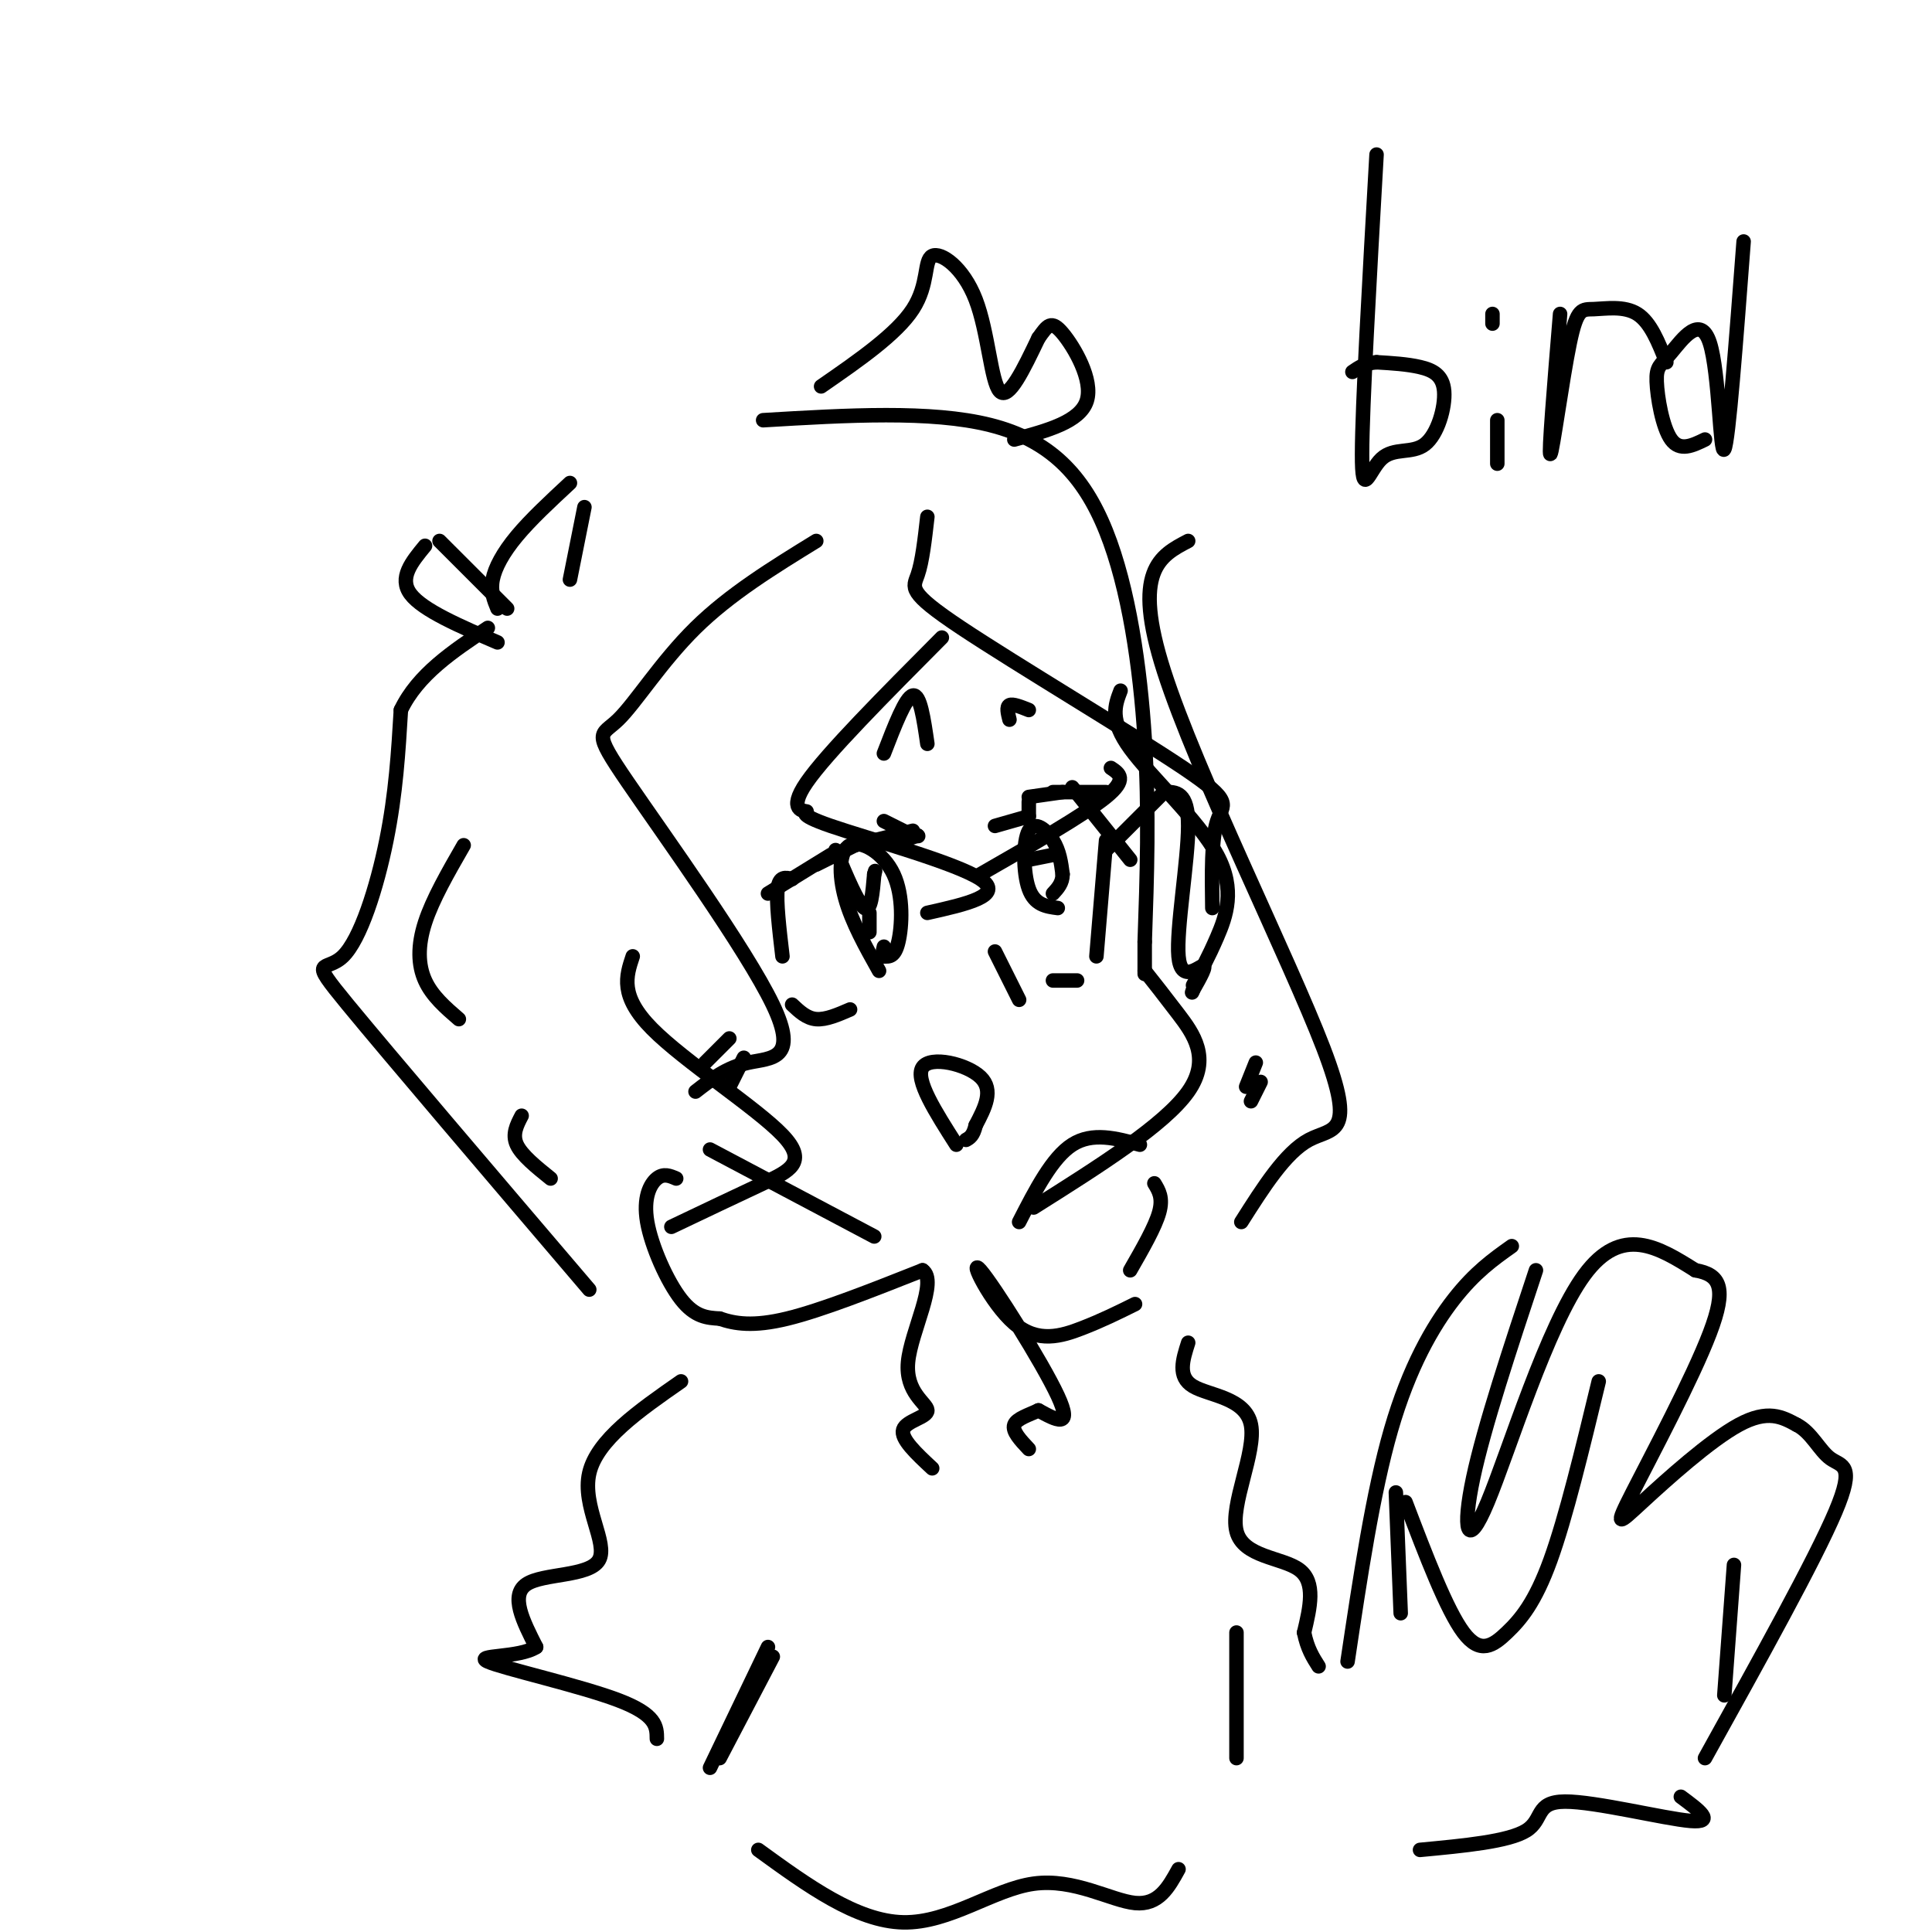 <svg viewBox='0 0 400 400' version='1.1' xmlns='http://www.w3.org/2000/svg' xmlns:xlink='http://www.w3.org/1999/xlink'><g fill='none' stroke='#000000' stroke-width='3' stroke-linecap='round' stroke-linejoin='round'><path d='M158,87c17.387,-1.036 34.774,-2.071 47,1c12.226,3.071 19.292,10.250 24,22c4.708,11.750 7.060,28.071 8,43c0.940,14.929 0.470,28.464 0,42'/><path d='M237,195c0.000,8.000 0.000,7.000 0,6'/><path d='M237,201c2.022,2.556 4.044,5.111 7,9c2.956,3.889 6.844,9.111 2,16c-4.844,6.889 -18.422,15.444 -32,24'/><path d='M147,238c0.000,0.000 34.000,18.000 34,18'/><path d='M198,237c-4.311,-6.756 -8.622,-13.511 -7,-16c1.622,-2.489 9.178,-0.711 12,2c2.822,2.711 0.911,6.356 -1,10'/><path d='M202,233c-0.500,2.167 -1.250,2.583 -2,3'/><path d='M206,197c0.000,0.000 5.000,10.000 5,10'/><path d='M146,220c0.000,0.000 5.000,-5.000 5,-5'/><path d='M151,225c0.000,0.000 3.000,-6.000 3,-6'/><path d='M258,225c0.000,0.000 2.000,-5.000 2,-5'/><path d='M259,228c0.000,0.000 2.000,-4.000 2,-4'/><path d='M187,174c0.000,0.000 3.000,-1.000 3,-1'/><path d='M190,173c0.000,0.000 0.100,0.100 0.1,0.1'/><path d='M189,172c0.000,0.000 -12.000,3.000 -12,3'/><path d='M177,175c0.000,0.000 -8.000,4.000 -8,4'/><path d='M172,177c0.000,0.000 -13.000,8.000 -13,8'/><path d='M164,182c-1.333,-0.333 -2.667,-0.667 -3,2c-0.333,2.667 0.333,8.333 1,14'/><path d='M164,208c1.500,1.417 3.000,2.833 5,3c2.000,0.167 4.500,-0.917 7,-2'/><path d='M182,201c-2.812,-5.019 -5.624,-10.038 -7,-15c-1.376,-4.962 -1.317,-9.866 1,-11c2.317,-1.134 6.893,1.502 9,6c2.107,4.498 1.745,10.856 1,14c-0.745,3.144 -1.872,3.072 -3,3'/><path d='M183,198c-0.500,0.167 -0.250,-0.917 0,-2'/><path d='M183,156c2.250,-5.833 4.500,-11.667 6,-12c1.500,-0.333 2.250,4.833 3,10'/><path d='M183,170c0.000,0.000 6.000,3.000 6,3'/><path d='M173,176c2.333,5.583 4.667,11.167 6,12c1.333,0.833 1.667,-3.083 2,-7'/><path d='M181,181c0.333,-1.167 0.167,-0.583 0,0'/><path d='M180,193c0.000,0.000 0.000,-4.000 0,-4'/><path d='M206,171c0.000,0.000 7.000,-2.000 7,-2'/><path d='M213,169c0.000,0.000 0.000,-3.000 0,-3'/><path d='M213,165c0.000,0.000 7.000,-1.000 7,-1'/><path d='M218,164c0.000,0.000 11.000,0.000 11,0'/><path d='M222,163c0.000,0.000 12.000,15.000 12,15'/><path d='M229,174c0.000,0.000 -2.000,24.000 -2,24'/><path d='M218,203c0.000,0.000 5.000,0.000 5,0'/><path d='M219,188c-2.399,-0.315 -4.798,-0.631 -6,-4c-1.202,-3.369 -1.208,-9.792 0,-12c1.208,-2.208 3.631,-0.202 5,2c1.369,2.202 1.685,4.601 2,7'/><path d='M220,181c0.000,1.833 -1.000,2.917 -2,4'/><path d='M213,178c0.000,0.000 5.000,-1.000 5,-1'/><path d='M209,149c-0.333,-1.333 -0.667,-2.667 0,-3c0.667,-0.333 2.333,0.333 4,1'/><path d='M195,132c-11.947,12.014 -23.895,24.029 -28,30c-4.105,5.971 -0.368,5.900 0,6c0.368,0.100 -2.632,0.373 5,3c7.632,2.627 25.895,7.608 31,11c5.105,3.392 -2.947,5.196 -11,7'/><path d='M203,181c10.750,-6.167 21.500,-12.333 26,-16c4.500,-3.667 2.750,-4.833 1,-6'/><path d='M229,176c0.000,0.000 12.000,-12.000 12,-12'/><path d='M241,164c2.500,-0.065 5.000,-0.131 5,7c0.000,7.131 -2.500,21.458 -2,27c0.500,5.542 4.000,2.298 5,2c1.000,-0.298 -0.500,2.351 -2,5'/><path d='M247,205c-0.333,0.833 -0.167,0.417 0,0'/><path d='M131,198c-1.369,4.095 -2.738,8.190 4,15c6.738,6.810 21.583,16.333 27,22c5.417,5.667 1.405,7.476 -4,10c-5.405,2.524 -12.202,5.762 -19,9'/><path d='M108,231c-1.000,1.917 -2.000,3.833 -1,6c1.000,2.167 4.000,4.583 7,7'/><path d='M95,211c-2.778,-2.400 -5.556,-4.800 -7,-8c-1.444,-3.200 -1.556,-7.200 0,-12c1.556,-4.800 4.778,-10.400 8,-16'/><path d='M103,133c-7.750,-3.333 -15.500,-6.667 -18,-10c-2.500,-3.333 0.250,-6.667 3,-10'/><path d='M91,112c0.000,0.000 14.000,14.000 14,14'/><path d='M103,126c-0.733,-1.778 -1.467,-3.556 -1,-6c0.467,-2.444 2.133,-5.556 5,-9c2.867,-3.444 6.933,-7.222 11,-11'/><path d='M121,105c0.000,0.000 -3.000,15.000 -3,15'/><path d='M232,143c-1.161,3.030 -2.321,6.060 2,12c4.321,5.940 14.125,14.792 18,22c3.875,7.208 1.821,12.774 0,17c-1.821,4.226 -3.411,7.113 -5,10'/><path d='M140,244c-1.304,-0.565 -2.607,-1.131 -4,0c-1.393,1.131 -2.875,3.958 -2,9c0.875,5.042 4.107,12.298 7,16c2.893,3.702 5.446,3.851 8,4'/><path d='M149,273c3.111,1.067 6.889,1.733 14,0c7.111,-1.733 17.556,-5.867 28,-10'/><path d='M191,263c3.311,2.188 -2.411,12.659 -3,19c-0.589,6.341 3.957,8.553 4,10c0.043,1.447 -4.416,2.128 -5,4c-0.584,1.872 2.708,4.936 6,8'/><path d='M211,253c3.417,-6.667 6.833,-13.333 11,-16c4.167,-2.667 9.083,-1.333 14,0'/><path d='M239,245c0.917,1.500 1.833,3.000 1,6c-0.833,3.000 -3.417,7.500 -6,12'/><path d='M235,270c-3.410,1.691 -6.820,3.381 -11,5c-4.180,1.619 -9.131,3.166 -14,-1c-4.869,-4.166 -9.657,-14.045 -7,-11c2.657,3.045 12.759,19.013 16,26c3.241,6.987 -0.380,4.994 -4,3'/><path d='M215,292c-1.867,0.911 -4.533,1.689 -5,3c-0.467,1.311 1.267,3.156 3,5'/><path d='M122,267c-20.768,-24.357 -41.536,-48.714 -50,-59c-8.464,-10.286 -4.625,-6.500 -1,-10c3.625,-3.500 7.036,-14.286 9,-24c1.964,-9.714 2.482,-18.357 3,-27'/><path d='M83,147c3.500,-7.333 10.750,-12.167 18,-17'/><path d='M246,112c-5.851,3.054 -11.702,6.107 -5,27c6.702,20.893 25.958,59.625 33,78c7.042,18.375 1.869,16.393 -3,19c-4.869,2.607 -9.435,9.804 -14,17'/><path d='M170,80c7.823,-5.413 15.646,-10.826 19,-16c3.354,-5.174 2.239,-10.108 4,-11c1.761,-0.892 6.397,2.260 9,9c2.603,6.740 3.172,17.069 5,19c1.828,1.931 4.914,-4.534 8,-11'/><path d='M215,70c1.893,-2.667 2.625,-3.833 5,-1c2.375,2.833 6.393,9.667 5,14c-1.393,4.333 -8.196,6.167 -15,8'/><path d='M169,112c-8.943,5.500 -17.886,11.000 -25,18c-7.114,7.000 -12.398,15.500 -16,19c-3.602,3.500 -5.522,2.000 2,13c7.522,11.000 24.487,34.500 30,46c5.513,11.500 -0.425,11.000 -5,12c-4.575,1.000 -7.788,3.500 -11,6'/><path d='M192,107c-0.528,4.646 -1.056,9.292 -2,12c-0.944,2.708 -2.305,3.478 9,11c11.305,7.522 35.274,21.794 46,29c10.726,7.206 8.207,7.344 7,11c-1.207,3.656 -1.104,10.828 -1,18'/><path d='M141,286c-8.714,6.065 -17.429,12.131 -19,19c-1.571,6.869 4.000,14.542 2,18c-2.000,3.458 -11.571,2.702 -15,5c-3.429,2.298 -0.714,7.649 2,13'/><path d='M111,341c-3.464,2.310 -13.125,1.583 -10,3c3.125,1.417 19.036,4.976 27,8c7.964,3.024 7.982,5.512 8,8'/><path d='M147,366c0.000,0.000 12.000,-25.000 12,-25'/><path d='M160,343c0.000,0.000 -11.000,21.000 -11,21'/><path d='M246,278c-1.129,3.522 -2.258,7.043 1,9c3.258,1.957 10.904,2.349 12,8c1.096,5.651 -4.359,16.560 -3,22c1.359,5.440 9.531,5.411 13,8c3.469,2.589 2.234,7.794 1,13'/><path d='M270,338c0.667,3.333 1.833,5.167 3,7'/><path d='M279,344c2.622,-17.511 5.244,-35.022 9,-48c3.756,-12.978 8.644,-21.422 13,-27c4.356,-5.578 8.178,-8.289 12,-11'/><path d='M318,263c-5.375,16.214 -10.750,32.429 -13,43c-2.250,10.571 -1.375,15.500 3,5c4.375,-10.500 12.250,-36.429 20,-47c7.750,-10.571 15.375,-5.786 23,-1'/><path d='M351,263c5.166,0.888 6.580,3.608 3,13c-3.580,9.392 -12.156,25.456 -16,33c-3.844,7.544 -2.958,6.570 2,2c4.958,-4.570 13.988,-12.734 20,-16c6.012,-3.266 9.006,-1.633 12,0'/><path d='M372,295c3.060,1.536 4.708,5.375 7,7c2.292,1.625 5.226,1.036 1,11c-4.226,9.964 -15.613,30.482 -27,51'/><path d='M290,334c0.000,0.000 -1.000,-25.000 -1,-25'/><path d='M291,311c4.262,11.185 8.524,22.369 12,27c3.476,4.631 6.167,2.708 9,0c2.833,-2.708 5.810,-6.202 9,-15c3.190,-8.798 6.595,-22.899 10,-37'/><path d='M359,324c0.000,0.000 -2.000,27.000 -2,27'/><path d='M348,372c3.679,2.720 7.357,5.440 2,5c-5.357,-0.440 -19.750,-4.042 -26,-4c-6.250,0.042 -4.357,3.726 -8,6c-3.643,2.274 -12.821,3.137 -22,4'/><path d='M157,383c10.196,7.405 20.393,14.810 30,15c9.607,0.190 18.625,-6.833 27,-8c8.375,-1.167 16.107,3.524 21,4c4.893,0.476 6.946,-3.262 9,-7'/><path d='M256,338c0.000,0.000 0.000,26.000 0,26'/><path d='M285,32c-1.487,26.079 -2.974,52.158 -3,62c-0.026,9.842 1.410,3.447 4,1c2.590,-2.447 6.333,-0.944 9,-3c2.667,-2.056 4.256,-7.669 4,-11c-0.256,-3.331 -2.359,-4.380 -5,-5c-2.641,-0.620 -5.821,-0.810 -9,-1'/><path d='M285,75c-2.333,0.167 -3.667,1.083 -5,2'/><path d='M310,96c0.000,0.000 0.000,-9.000 0,-9'/><path d='M309,67c0.000,0.000 0.000,-2.000 0,-2'/><path d='M323,65c-1.209,14.657 -2.418,29.314 -2,29c0.418,-0.314 2.463,-15.600 4,-23c1.537,-7.400 2.568,-6.915 5,-7c2.432,-0.085 6.266,-0.738 9,1c2.734,1.738 4.367,5.869 6,10'/><path d='M353,91c-2.588,1.259 -5.176,2.517 -7,0c-1.824,-2.517 -2.884,-8.810 -3,-12c-0.116,-3.190 0.711,-3.278 3,-6c2.289,-2.722 6.039,-8.079 8,-2c1.961,6.079 2.132,23.594 3,22c0.868,-1.594 2.434,-22.297 4,-43'/></g>
</svg>